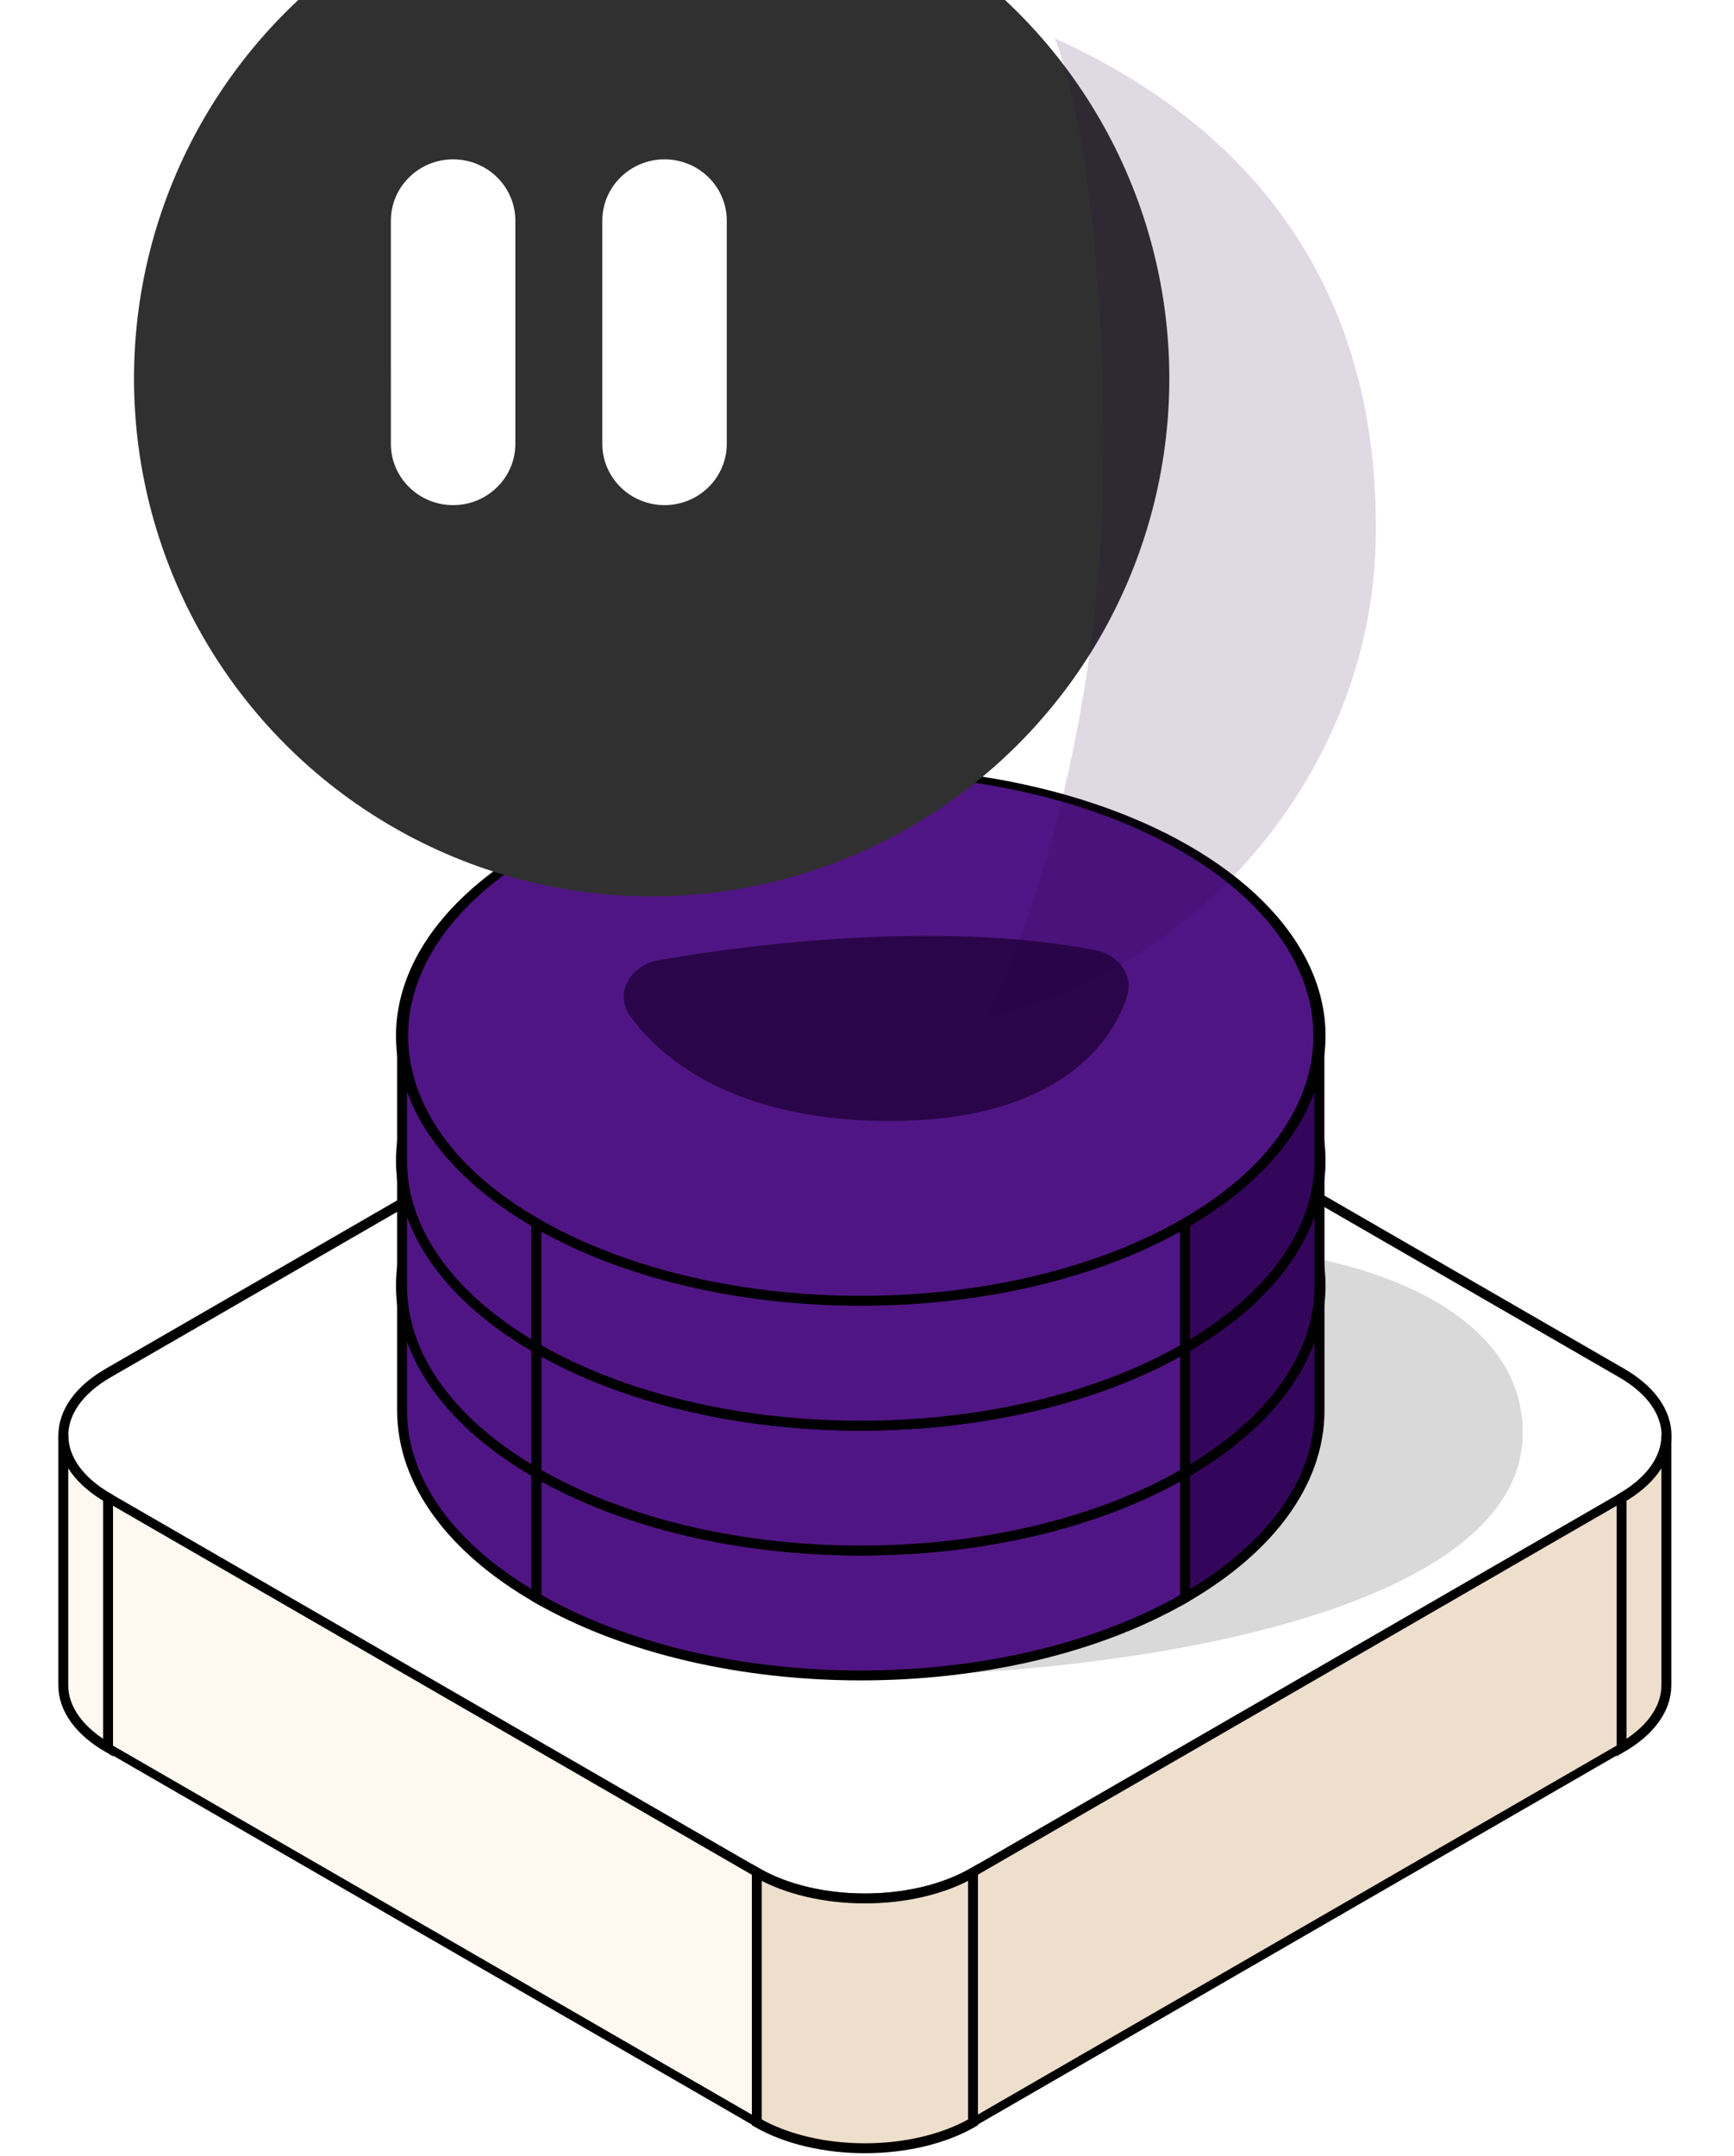 <svg width="103" height="128" viewBox="0 0 103 128" fill="none" xmlns="http://www.w3.org/2000/svg" xmlns:xlink="http://www.w3.org/1999/xlink">
<path d="M44.955 59.276C48.502 57.228 54.252 57.228 57.799 59.276L96.332 81.523C99.879 83.571 99.879 86.891 96.332 88.938L57.799 111.185C54.252 113.233 48.502 113.233 44.955 111.185L6.422 88.938C2.875 86.891 2.875 83.571 6.422 81.523L44.955 59.276Z" fill="white" stroke="black" stroke-width="0.589"/>
<rect width="44.494" height="14.831" transform="matrix(0.866 0.5 0 1 6.415 88.936)" fill="#FFF8F0" stroke="black" stroke-width="0.589"/>
<rect width="44.494" height="14.831" transform="matrix(0.866 -0.5 0 1 57.793 111.181)" fill="#EEDECC" stroke="black" stroke-width="0.589"/>
<path d="M3.759 85.228C3.759 86.676 4.776 87.987 6.419 88.936V103.767C4.776 102.818 3.759 101.507 3.759 100.059V85.228Z" fill="#FFF8F0" stroke="black" stroke-width="0.589"/>
<path d="M44.954 111.181C48.501 113.229 54.251 113.229 57.798 111.181V126.012C54.251 128.06 48.501 128.06 44.954 126.012V111.181Z" fill="#EEDECC" stroke="black" stroke-width="0.589"/>
<path d="M98.983 85.228C98.983 86.676 97.967 87.987 96.323 88.936V103.767C97.967 102.818 98.983 101.507 98.983 100.059V85.228Z" fill="#EEDECC" stroke="black" stroke-width="0.589"/>
<path d="M90.452 85.058C90.452 99.309 49.015 101.032 41.02 98.577L68.097 74.579C74.147 72.958 90.452 75.475 90.452 85.058Z" fill="url(#pattern0_1602_19708)"/>
<circle cx="22.247" cy="22.247" r="22.247" transform="matrix(0.866 0.5 -0.866 0.5 51.13 54.085)" fill="#BDCBFD" stroke="black" stroke-width="0.589"/>
<path d="M23.884 76.326C23.884 80.67 26.934 84.603 31.865 87.45V94.865C26.934 92.019 23.884 88.086 23.884 83.742V76.326Z" fill="#501584" stroke="black" stroke-width="0.589"/>
<path d="M31.867 87.454C42.508 93.597 59.76 93.597 70.4 87.454V94.869C59.76 101.012 42.508 101.012 31.867 94.869V87.454Z" fill="#501584" stroke="black" stroke-width="0.589"/>
<path d="M78.38 76.326C78.38 80.67 75.331 84.603 70.4 87.45V94.865C75.331 92.019 78.38 88.086 78.38 83.742V76.326Z" fill="#34065B" stroke="black" stroke-width="0.589"/>
<circle cx="22.247" cy="22.247" r="22.247" transform="matrix(0.866 0.5 -0.866 0.5 51.13 46.663)" fill="#BDCBFD" stroke="black" stroke-width="0.589"/>
<path d="M23.884 68.914C23.884 73.258 26.934 77.191 31.865 80.037V87.453C26.934 84.606 23.884 80.673 23.884 76.329V68.914Z" fill="#501584" stroke="black" stroke-width="0.589"/>
<path d="M31.867 80.038C42.508 86.181 59.759 86.181 70.4 80.038V87.453C59.759 93.597 42.508 93.597 31.867 87.453V80.038Z" fill="#501584" stroke="black" stroke-width="0.589"/>
<path d="M78.38 68.914C78.38 73.258 75.331 77.191 70.4 80.037V87.453C75.331 84.606 78.38 80.673 78.38 76.329V68.914Z" fill="#34065B" stroke="black" stroke-width="0.589"/>
<circle cx="22.247" cy="22.247" r="22.247" transform="matrix(0.866 0.5 -0.866 0.5 51.13 39.251)" fill="#501584" stroke="black" stroke-width="0.589"/>
<path d="M52.859 66.557C62.206 66.557 65.876 62.447 66.943 59.16C67.358 57.881 66.41 56.677 65.09 56.42C56.496 54.748 45.645 55.859 39.103 57.015C37.449 57.307 36.459 58.974 37.44 60.337C39.537 63.256 44.17 66.557 52.859 66.557Z" fill="#2A0549"/>
<path d="M23.884 61.498C23.884 65.842 26.934 69.775 31.865 72.622V80.037C26.934 77.191 23.884 73.258 23.884 68.914V61.498Z" fill="#501584" stroke="black" stroke-width="0.589"/>
<path d="M31.861 72.625C42.502 78.769 59.753 78.769 70.394 72.625V80.041C59.753 86.184 42.502 86.184 31.861 80.041V72.625Z" fill="#501584" stroke="black" stroke-width="0.589"/>
<path d="M78.374 61.498C78.374 65.842 75.325 69.775 70.394 72.622V80.037C75.325 77.191 78.374 73.258 78.374 68.914V61.498Z" fill="#34065B" stroke="black" stroke-width="0.589"/>
<g filter="url(#filter0_i_1602_19708)">
<circle cx="51.127" cy="30.749" r="30.749" fill="#303030"/>
</g>
<g style="mix-blend-mode:soft-light">
<path d="M65.495 28.988C65.206 44.132 60.753 56.238 58.563 60.397C71.157 57.641 81.427 45.794 81.717 32.136C82.073 15.365 72.43 6.687 62.662 2.282C63.727 4.874 65.784 13.845 65.495 28.988Z" fill="url(#pattern1_1602_19708)"/>
</g>
<path d="M43.171 13.107C43.171 11.094 41.516 9.461 39.474 9.461C37.432 9.461 35.777 11.094 35.777 13.107V21.199L35.777 26.345C35.777 28.358 37.432 29.991 39.474 29.991C41.516 29.991 43.171 28.358 43.171 26.345C43.171 26.345 43.175 24.419 43.171 21.198C43.168 18.033 43.171 13.107 43.171 13.107Z" fill="white"/>
<path d="M30.613 13.108C30.613 11.094 28.957 9.461 26.915 9.461C24.873 9.461 23.218 11.094 23.218 13.108C23.218 13.108 23.214 18.029 23.218 21.199C23.223 24.424 23.218 26.345 23.218 26.345C23.218 28.359 24.873 29.991 26.916 29.991C28.957 29.991 30.613 28.359 30.613 26.345C30.613 26.345 30.616 24.418 30.613 21.199C30.61 18.035 30.613 13.108 30.613 13.108Z" fill="white"/>
<defs>
<filter id="filter0_i_1602_19708" x="7.96" y="-8.279" width="73.916" height="69.777" filterUnits="userSpaceOnUse" color-interpolation-filters="sRGB">
<feFlood flood-opacity="0" result="BackgroundImageFix"/>
<feBlend mode="normal" in="SourceGraphic" in2="BackgroundImageFix" result="shape"/>
<feColorMatrix in="SourceAlpha" type="matrix" values="0 0 0 0 0 0 0 0 0 0 0 0 0 0 0 0 0 0 127 0" result="hardAlpha"/>
<feOffset dx="-12.418" dy="-8.279"/>
<feGaussianBlur stdDeviation="25.989"/>
<feComposite in2="hardAlpha" operator="arithmetic" k2="-1" k3="1"/>
<feColorMatrix type="matrix" values="0 0 0 0 0 0 0 0 0 0 0 0 0 0 0 0 0 0 0.09 0"/>
<feBlend mode="normal" in2="shape" result="effect1_innerShadow_1602_19708"/>
</filter>
<pattern id="pattern0_1602_19708" patternUnits="userSpaceOnUse" patternTransform="matrix(2.168 0 0 4.336 41.02 72.958)" preserveAspectRatio="none" viewBox="0 0 7.2 14.4" width="1" height="1">
<use xlink:href="#pattern0_1602_19708_inner" transform="translate(-7.2 0)"/>
<g id="pattern0_1602_19708_inner">
<circle cx="2" cy="2" r="2" fill="black"/>
</g>
<use xlink:href="#pattern0_1602_19708_inner" transform="translate(-3.6 7.2)"/>
<use xlink:href="#pattern0_1602_19708_inner" transform="translate(3.6 7.2)"/>
</pattern><pattern id="pattern1_1602_19708" patternUnits="userSpaceOnUse" patternTransform="matrix(2.725 0 0 5.45 58.563 2.282)" preserveAspectRatio="none" viewBox="0 0 7.2 14.4" width="1" height="1">
<use xlink:href="#pattern1_1602_19708_inner" transform="translate(-7.2 0)"/>
<g id="pattern1_1602_19708_inner">
<circle cx="2" cy="2" r="2" fill="#2A0549"/>
</g>
<use xlink:href="#pattern1_1602_19708_inner" transform="translate(-3.6 7.2)"/>
<use xlink:href="#pattern1_1602_19708_inner" transform="translate(3.6 7.2)"/>
</pattern></defs>
</svg>
